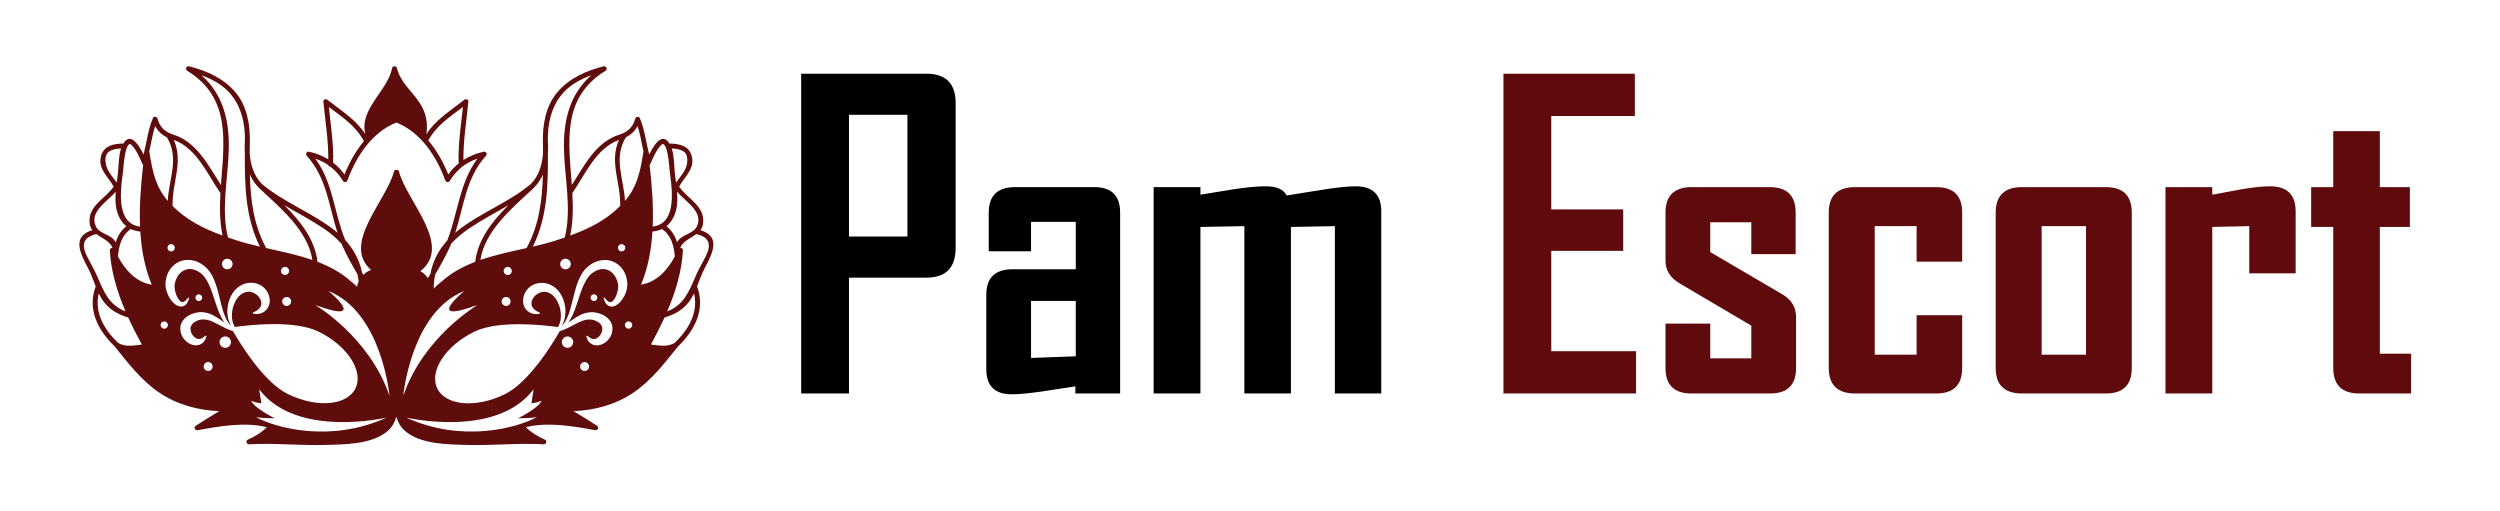 <?xml version="1.0" encoding="utf-8"?>
<!-- Generator: Adobe Illustrator 17.0.0, SVG Export Plug-In . SVG Version: 6.00 Build 0)  -->
<!DOCTYPE svg PUBLIC "-//W3C//DTD SVG 1.1//EN" "http://www.w3.org/Graphics/SVG/1.1/DTD/svg11.dtd">
<svg version="1.1" id="Original" xmlns="http://www.w3.org/2000/svg" xmlns:xlink="http://www.w3.org/1999/xlink" x="0px" y="0px"
	 width="346.5px" height="70.87px" viewBox="0 0 346.5 70.87" enable-background="new 0 0 346.5 70.87" xml:space="preserve">
<g id="Otros" display="none">
	<rect x="108.38" y="10.226" display="inline" fill="none" width="446.547" height="56.419"/>
	<path display="inline" d="M133.5,54.537h-5.806l-10.62-27.896c0.283,1.359,0.425,2.426,0.425,3.2v24.695h-6.457V10.216h5.806
		l10.62,27.329c-0.283-1.359-0.425-2.426-0.425-3.2V10.216h6.457V54.537z"/>
	<path display="inline" d="M157.346,50.997c0,2.36-1.199,3.54-3.597,3.54h-11.611c-2.436,0-3.653-1.18-3.653-3.54V29.474
		c0-2.36,1.218-3.54,3.653-3.54h11.611c2.397,0,3.597,1.18,3.597,3.54V50.997z M151.002,49.156V31.343h-6.146v17.813H151.002z"/>
	<path display="inline" d="M193.568,54.537h-6.429V31.343l-6.089,0.113v23.081h-6.457V31.343l-6.089,0.113v23.081h-6.485V25.934
		h6.485v1.048c1.51-0.245,3.011-0.491,4.503-0.736c1.831-0.283,3.351-0.425,4.56-0.425c1.491,0,2.454,0.425,2.889,1.274
		c1.586-0.245,3.172-0.5,4.758-0.765c2.096-0.34,3.7-0.51,4.814-0.51c2.36,0,3.54,1.161,3.54,3.483V54.537z"/>
	<path display="inline" d="M217.3,48.788c0,1.794-0.538,3.2-1.614,4.22s-2.511,1.529-4.305,1.529h-13.169V10.216h6.485v16.766
		c1.51-0.227,3.021-0.462,4.531-0.708c1.907-0.302,3.417-0.453,4.531-0.453c2.36,0,3.54,1.161,3.54,3.483V48.788z M210.787,47.004
		V31.343l-6.089,0.113v17.7h4.021C210.097,49.156,210.787,48.438,210.787,47.004z"/>
	<path display="inline" d="M239.985,37.885h-6.429v-6.542l-5.126,0.113v23.081h-6.485V25.934h6.485v1.048
		c1.34-0.245,2.671-0.491,3.993-0.736c1.604-0.283,2.945-0.425,4.021-0.425c2.36,0,3.54,1.161,3.54,3.483V37.885z"/>
	<path display="inline" d="M262.131,50.997c0,2.36-1.218,3.54-3.653,3.54h-11.186c-2.436,0-3.653-1.18-3.653-3.54V29.474
		c0-2.36,1.218-3.54,3.653-3.54h11.186c2.436,0,3.653,1.18,3.653,3.54V39.98l-1.784,1.784H249.84v8.015h6.089v-4.758h6.202V50.997z
		 M255.929,37.545v-6.854h-6.089v6.854H255.929z"/>
	<path display="inline" fill="#5F0A0D" d="M301.468,50.487c0,2.7-1.341,4.05-4.021,4.05H283.06c-2.624,0-3.937-1.35-3.937-4.05
		V14.294c0-2.719,1.313-4.078,3.937-4.078h14.387c2.681,0,4.021,1.359,4.021,4.078V50.487z M294.841,48.845V15.908h-9.091v32.937
		H294.841z"/>
	<path display="inline" fill="#5F0A0D" d="M318.801,54.537h-7.193c-2.398,0-3.598-1.18-3.598-3.54V31.456h-3.059v-5.522h3.059v-7.76
		h6.457v7.76h4.164v5.522h-4.164v17.559h4.334V54.537z"/>
	<path display="inline" fill="#5F0A0D" d="M340.437,37.885h-6.429v-6.542l-5.126,0.113v23.081h-6.485V25.934h6.485v1.048
		c1.341-0.245,2.672-0.491,3.993-0.736c1.604-0.283,2.945-0.425,4.021-0.425c2.36,0,3.54,1.161,3.54,3.483V37.885z"/>
	<path display="inline" fill="#5F0A0D" d="M362.951,50.997c0,2.36-1.199,3.54-3.597,3.54h-11.611c-2.436,0-3.653-1.18-3.653-3.54
		V29.474c0-2.36,1.218-3.54,3.653-3.54h11.611c2.397,0,3.597,1.18,3.597,3.54V50.997z M356.607,49.156V31.343h-6.146v17.813H356.607
		z"/>
	<path display="inline" fill="#5F0A0D" d="M385.607,50.997c0,2.36-1.199,3.54-3.597,3.54h-10.903c-2.397,0-3.597-1.18-3.597-3.54
		v-6.146h6.202v4.814h5.692v-4.531l-9.94-5.862c-1.303-0.774-1.954-1.813-1.954-3.115v-6.684c0-2.36,1.218-3.54,3.653-3.54h10.79
		c2.397,0,3.597,1.18,3.597,3.54v5.749h-6.146v-4.418h-5.692v4.135l9.912,5.806c1.321,0.755,1.982,1.813,1.982,3.172V50.997z"/>
</g>
<g id="_x38__xB0__Región" display="none">
	<rect x="108.38" y="10.226" display="inline" fill="none" width="446.547" height="56.419"/>
	<path display="inline" d="M133.5,54.537h-5.806l-10.62-27.896c0.283,1.359,0.425,2.426,0.425,3.2v24.695h-6.457V10.216h5.806
		l10.62,27.329c-0.283-1.359-0.425-2.426-0.425-3.2V10.216h6.457V54.537z"/>
	<path display="inline" d="M157.346,50.997c0,2.36-1.199,3.54-3.597,3.54h-11.611c-2.436,0-3.653-1.18-3.653-3.54V29.474
		c0-2.36,1.218-3.54,3.653-3.54h11.611c2.397,0,3.597,1.18,3.597,3.54V50.997z M151.002,49.156V31.343h-6.146v17.813H151.002z"/>
	<path display="inline" d="M193.568,54.537h-6.429V31.343l-6.089,0.113v23.081h-6.457V31.343l-6.089,0.113v23.081h-6.485V25.934
		h6.485v1.048c1.51-0.245,3.011-0.491,4.503-0.736c1.831-0.283,3.351-0.425,4.56-0.425c1.491,0,2.454,0.425,2.889,1.274
		c1.586-0.245,3.172-0.5,4.758-0.765c2.096-0.34,3.7-0.51,4.814-0.51c2.36,0,3.54,1.161,3.54,3.483V54.537z"/>
	<path display="inline" d="M217.3,48.788c0,1.794-0.538,3.2-1.614,4.22s-2.511,1.529-4.305,1.529h-13.169V10.216h6.485v16.766
		c1.51-0.227,3.021-0.462,4.531-0.708c1.907-0.302,3.417-0.453,4.531-0.453c2.36,0,3.54,1.161,3.54,3.483V48.788z M210.787,47.004
		V31.343l-6.089,0.113v17.7h4.021C210.097,49.156,210.787,48.438,210.787,47.004z"/>
	<path display="inline" d="M239.985,37.885h-6.429v-6.542l-5.126,0.113v23.081h-6.485V25.934h6.485v1.048
		c1.34-0.245,2.671-0.491,3.993-0.736c1.604-0.283,2.945-0.425,4.021-0.425c2.36,0,3.54,1.161,3.54,3.483V37.885z"/>
	<path display="inline" d="M262.131,50.997c0,2.36-1.218,3.54-3.653,3.54h-11.186c-2.436,0-3.653-1.18-3.653-3.54V29.474
		c0-2.36,1.218-3.54,3.653-3.54h11.186c2.436,0,3.653,1.18,3.653,3.54V39.98l-1.784,1.784H249.84v8.015h6.089v-4.758h6.202V50.997z
		 M255.929,37.545v-6.854h-6.089v6.854H255.929z"/>
	<path display="inline" fill="#5F0A0D" d="M300.986,50.487c0,2.7-1.331,4.05-3.993,4.05h-13.99c-2.624,0-3.937-1.35-3.937-4.05
		V37.602c0-1.643,0.548-2.898,1.643-3.767c1.303-0.755,2.615-1.51,3.937-2.266c-1.265-0.736-2.53-1.473-3.795-2.209
		c-1.151-0.906-1.728-2.124-1.728-3.653V14.294c0-2.719,1.341-4.078,4.021-4.078h13.792c2.624,0,3.937,1.359,3.937,4.078v11.413
		c0,1.548-0.566,2.766-1.699,3.653c-1.265,0.736-2.53,1.473-3.795,2.209c1.303,0.755,2.615,1.511,3.937,2.266
		c1.114,0.869,1.671,2.124,1.671,3.767V50.487z M294.388,48.958V36.667l-4.361-2.492l-4.39,2.492v12.291H294.388z M294.331,26.415
		v-10.62h-8.581v10.62l4.276,2.549L294.331,26.415z"/>
	<path display="inline" fill="#5F0A0D" d="M320.16,25.594c0,2.322-1.143,3.483-3.428,3.483h-7.477c-2.284,0-3.427-1.161-3.427-3.483
		V13.643c0-2.284,1.143-3.427,3.427-3.427h7.477c2.285,0,3.428,1.143,3.428,3.427V25.594z M315.742,25.027V14.294h-5.58v10.733
		H315.742z"/>
	<path display="inline" fill="#5F0A0D" d="M359.581,54.537h-6.91l-7.307-20.589v-3.993h6.514V15.908h-8.354v38.629h-6.627V10.216
		h17.587c2.662,0,3.993,1.359,3.993,4.078v16.114c0,1.869-0.633,3.078-1.897,3.625c-0.68,0.283-2.114,0.425-4.305,0.425
		L359.581,54.537z"/>
	<path display="inline" fill="#5F0A0D" d="M381.784,50.997c0,2.36-1.218,3.54-3.653,3.54h-11.187c-2.436,0-3.653-1.18-3.653-3.54
		V29.474c0-2.36,1.218-3.54,3.653-3.54h11.187c2.436,0,3.653,1.18,3.653,3.54V39.98L380,41.765h-10.507v8.015h6.089v-4.758h6.202
		V50.997z M375.582,37.545v-6.854h-6.089v6.854H375.582z"/>
	<path display="inline" fill="#5F0A0D" d="M405.46,61.447c0,2.36-1.218,3.54-3.653,3.54h-11.271c-2.436,0-3.653-1.18-3.653-3.54
		v-4.588h6.259v3.427h5.862v-5.919h-6.655c-1.813,0-3.252-0.51-4.318-1.529c-1.067-1.02-1.601-2.426-1.601-4.22V31.116
		c0-1.643,0.463-2.936,1.388-3.88c0.925-0.944,2.199-1.416,3.823-1.416c0.812,0,3.267,0.387,7.363,1.161v-1.048h6.457V61.447z
		 M399.003,49.156V31.569c-2.171-0.227-3.521-0.34-4.05-0.34c-1.397,0-2.096,0.689-2.096,2.067v13.707
		c0,1.435,0.718,2.152,2.152,2.152H399.003z"/>
	<path display="inline" fill="#5F0A0D" d="M416.76,21.827h-6.485v-6.684h6.485V21.827z M416.703,54.537h-6.372V25.934h6.372V54.537z
		"/>
	<path display="inline" fill="#5F0A0D" d="M440.379,50.997c0,2.36-1.199,3.54-3.597,3.54h-11.611c-2.436,0-3.653-1.18-3.653-3.54
		V29.474c0-2.36,1.218-3.54,3.653-3.54h11.611c2.397,0,3.597,1.18,3.597,3.54V50.997z M439.388,16.56l-8.241,7.477h-4.758V23.81
		l4.871-7.505h8.128V16.56z M434.035,49.156V31.343h-6.146v17.813H434.035z"/>
	<path display="inline" fill="#5F0A0D" d="M464.14,54.537h-6.514V31.343l-6.089,0.113v23.081h-6.485V25.934h6.485v1.048
		c1.511-0.245,3.012-0.481,4.503-0.708c1.851-0.302,3.37-0.453,4.56-0.453c2.36,0,3.54,1.161,3.54,3.483V54.537z"/>
</g>
<g id="Masajes" display="none">
	<rect x="108.38" y="10.226" display="inline" fill="none" width="446.547" height="56.419"/>
	<path display="inline" d="M133.5,54.537h-5.806l-10.62-27.896c0.283,1.359,0.425,2.426,0.425,3.2v24.695h-6.457V10.216h5.806
		l10.62,27.329c-0.283-1.359-0.425-2.426-0.425-3.2V10.216h6.457V54.537z"/>
	<path display="inline" d="M157.346,50.997c0,2.36-1.199,3.54-3.597,3.54h-11.611c-2.436,0-3.653-1.18-3.653-3.54V29.474
		c0-2.36,1.218-3.54,3.653-3.54h11.611c2.397,0,3.597,1.18,3.597,3.54V50.997z M151.002,49.156V31.343h-6.146v17.813H151.002z"/>
	<path display="inline" d="M193.568,54.537h-6.429V31.343l-6.089,0.113v23.081h-6.457V31.343l-6.089,0.113v23.081h-6.485V25.934
		h6.485v1.048c1.51-0.245,3.011-0.491,4.503-0.736c1.831-0.283,3.351-0.425,4.56-0.425c1.491,0,2.454,0.425,2.889,1.274
		c1.586-0.245,3.172-0.5,4.758-0.765c2.096-0.34,3.7-0.51,4.814-0.51c2.36,0,3.54,1.161,3.54,3.483V54.537z"/>
	<path display="inline" d="M217.3,48.788c0,1.794-0.538,3.2-1.614,4.22s-2.511,1.529-4.305,1.529h-13.169V10.216h6.485v16.766
		c1.51-0.227,3.021-0.462,4.531-0.708c1.907-0.302,3.417-0.453,4.531-0.453c2.36,0,3.54,1.161,3.54,3.483V48.788z M210.787,47.004
		V31.343l-6.089,0.113v17.7h4.021C210.097,49.156,210.787,48.438,210.787,47.004z"/>
	<path display="inline" d="M239.985,37.885h-6.429v-6.542l-5.126,0.113v23.081h-6.485V25.934h6.485v1.048
		c1.34-0.245,2.671-0.491,3.993-0.736c1.604-0.283,2.945-0.425,4.021-0.425c2.36,0,3.54,1.161,3.54,3.483V37.885z"/>
	<path display="inline" d="M262.131,50.997c0,2.36-1.218,3.54-3.653,3.54h-11.186c-2.436,0-3.653-1.18-3.653-3.54V29.474
		c0-2.36,1.218-3.54,3.653-3.54h11.186c2.436,0,3.653,1.18,3.653,3.54V39.98l-1.784,1.784H249.84v8.015h6.089v-4.758h6.202V50.997z
		 M255.929,37.545v-6.854h-6.089v6.854H255.929z"/>
	<path display="inline" fill="#5F0A0D" d="M305.914,54.537h-6.372V32.674c0-1.151,0.132-2.756,0.396-4.814l-5.721,22.628h-3.37
		l-5.749-22.628c0.265,2.096,0.396,3.701,0.396,4.814v21.863h-6.372V10.216h6.259l6.967,24.497c0.075,0.265,0.132,0.935,0.17,2.011
		c0-0.472,0.057-1.142,0.17-2.011l6.967-24.497h6.259V54.537z"/>
	<path display="inline" fill="#5F0A0D" d="M329.307,54.537h-6.201v-0.991c-1.473,0.227-2.945,0.453-4.418,0.68
		c-1.926,0.283-3.39,0.425-4.391,0.425c-2.359,0-3.539-1.161-3.539-3.483V40.858c0-2.36,1.217-3.54,3.652-3.54h8.752v-6.57h-6.203
		v4.078h-5.861v-5.353c0-2.36,1.217-3.54,3.652-3.54h10.961c2.397,0,3.596,1.18,3.596,3.54V54.537z M323.162,49.383v-7.675h-6.203
		v7.901L323.162,49.383z"/>
	<path display="inline" fill="#5F0A0D" d="M351.935,50.997c0,2.36-1.199,3.54-3.597,3.54h-10.903c-2.397,0-3.597-1.18-3.597-3.54
		v-6.146h6.202v4.814h5.692v-4.531l-9.94-5.862c-1.303-0.774-1.954-1.813-1.954-3.115v-6.684c0-2.36,1.218-3.54,3.653-3.54h10.79
		c2.397,0,3.597,1.18,3.597,3.54v5.749h-6.146v-4.418h-5.692v4.135l9.912,5.806c1.321,0.755,1.982,1.813,1.982,3.172V50.997z"/>
	<path display="inline" fill="#5F0A0D" d="M374.902,54.537H368.7v-0.991c-1.473,0.227-2.945,0.453-4.418,0.68
		c-1.926,0.283-3.389,0.425-4.39,0.425c-2.36,0-3.54-1.161-3.54-3.483V40.858c0-2.36,1.218-3.54,3.653-3.54h8.751v-6.57h-6.202
		v4.078h-5.862v-5.353c0-2.36,1.218-3.54,3.653-3.54h10.96c2.397,0,3.597,1.18,3.597,3.54V54.537z M368.757,49.383v-7.675h-6.202
		v7.901L368.757,49.383z"/>
	<path display="inline" fill="#5F0A0D" d="M386.089,61.447c0,2.36-1.199,3.54-3.597,3.54h-6.882v-5.409h4.106V25.934h6.372V61.447z
		 M386.146,21.827h-6.485v-6.684h6.485V21.827z"/>
	<path display="inline" fill="#5F0A0D" d="M409.396,50.997c0,2.36-1.218,3.54-3.653,3.54h-11.187c-2.436,0-3.653-1.18-3.653-3.54
		V29.474c0-2.36,1.218-3.54,3.653-3.54h11.187c2.436,0,3.653,1.18,3.653,3.54V39.98l-1.784,1.784h-10.507v8.015h6.089v-4.758h6.202
		V50.997z M403.194,37.545v-6.854h-6.089v6.854H403.194z"/>
	<path display="inline" fill="#5F0A0D" d="M432.081,50.997c0,2.36-1.199,3.54-3.597,3.54h-10.903c-2.397,0-3.597-1.18-3.597-3.54
		v-6.146h6.202v4.814h5.692v-4.531l-9.94-5.862c-1.303-0.774-1.954-1.813-1.954-3.115v-6.684c0-2.36,1.218-3.54,3.653-3.54h10.79
		c2.397,0,3.597,1.18,3.597,3.54v5.749h-6.146v-4.418h-5.692v4.135l9.912,5.806c1.321,0.755,1.982,1.813,1.982,3.172V50.997z"/>
</g>
<g id="Santiago">
	<rect x="108.38" y="10.226" fill="none" width="446.547" height="56.419"/>
	<path d="M132.453,34.345c0,2.757-1.35,4.135-4.05,4.135h-10.733v16.058h-6.627V10.216h17.36c2.7,0,4.05,1.359,4.05,4.078V34.345z
		 M125.769,32.787V15.908h-8.1v16.879H125.769z"/>
	<path d="M155.25,54.537h-6.202v-0.991c-1.473,0.227-2.945,0.453-4.418,0.68c-1.926,0.283-3.389,0.425-4.39,0.425
		c-2.36,0-3.54-1.161-3.54-3.483V40.858c0-2.36,1.218-3.54,3.653-3.54h8.751v-6.57h-6.202v4.078h-5.862v-5.353
		c0-2.36,1.218-3.54,3.653-3.54h10.96c2.397,0,3.597,1.18,3.597,3.54V54.537z M149.105,49.383v-7.675h-6.202v7.901L149.105,49.383z"
		/>
	<path d="M191.444,54.537h-6.429V31.343l-6.089,0.113v23.081h-6.457V31.343l-6.089,0.113v23.081h-6.485V25.934h6.485v1.048
		c1.51-0.245,3.011-0.491,4.503-0.736c1.831-0.283,3.351-0.425,4.56-0.425c1.491,0,2.454,0.425,2.889,1.274
		c1.586-0.245,3.172-0.5,4.758-0.765c2.096-0.34,3.7-0.51,4.814-0.51c2.36,0,3.54,1.161,3.54,3.483V54.537z"/>
	<path fill="#5F0A0D" d="M226.759,54.537h-18.38V10.216h18.21v5.862h-11.583v12.942h9.969v5.749h-9.969v13.905h11.753V54.537z"/>
	<path fill="#5F0A0D" d="M248.934,50.997c0,2.36-1.199,3.54-3.597,3.54h-10.903c-2.398,0-3.597-1.18-3.597-3.54v-6.146h6.202v4.814
		h5.692v-4.531l-9.94-5.862c-1.303-0.774-1.954-1.813-1.954-3.115v-6.684c0-2.36,1.218-3.54,3.653-3.54h10.79
		c2.397,0,3.597,1.18,3.597,3.54v5.749h-6.146v-4.418h-5.692v4.135l9.912,5.806c1.321,0.755,1.982,1.813,1.982,3.172V50.997z"/>
	<path fill="#5F0A0D" d="M271.958,50.997c0,2.36-1.199,3.54-3.597,3.54h-11.243c-2.435,0-3.653-1.18-3.653-3.54V29.474
		c0-2.36,1.218-3.54,3.653-3.54h11.243c2.397,0,3.597,1.18,3.597,3.54v6.797h-6.315v-4.928h-5.806v17.813h5.806V43.69h6.315V50.997z
		"/>
	<path fill="#5F0A0D" d="M295.464,50.997c0,2.36-1.199,3.54-3.597,3.54h-11.611c-2.436,0-3.653-1.18-3.653-3.54V29.474
		c0-2.36,1.218-3.54,3.653-3.54h11.611c2.397,0,3.597,1.18,3.597,3.54V50.997z M289.12,49.156V31.343h-6.146v17.813H289.12z"/>
	<path fill="#5F0A0D" d="M318.178,37.885h-6.43v-6.542l-5.126,0.113v23.081h-6.485V25.934h6.485v1.048
		c1.341-0.245,2.672-0.491,3.993-0.736c1.605-0.283,2.945-0.425,4.021-0.425c2.36,0,3.541,1.161,3.541,3.483V37.885z"/>
	<path fill="#5F0A0D" d="M334.178,54.537h-7.193c-2.397,0-3.597-1.18-3.597-3.54V31.456h-3.059v-5.522h3.059v-7.76h6.457v7.76h4.163
		v5.522h-4.163v17.559h4.333V54.537z"/>
</g>
<g id="Under" display="none">
	<rect x="108.38" y="10.226" display="inline" fill="none" width="446.547" height="56.419"/>
	<path display="inline" d="M133.5,54.537h-5.806l-10.62-27.896c0.283,1.359,0.425,2.426,0.425,3.2v24.695h-6.457V10.216h5.806
		l10.62,27.329c-0.283-1.359-0.425-2.426-0.425-3.2V10.216h6.457V54.537z"/>
	<path display="inline" d="M157.346,50.997c0,2.36-1.199,3.54-3.597,3.54h-11.611c-2.436,0-3.653-1.18-3.653-3.54V29.474
		c0-2.36,1.218-3.54,3.653-3.54h11.611c2.397,0,3.597,1.18,3.597,3.54V50.997z M151.002,49.156V31.343h-6.146v17.813H151.002z"/>
	<path display="inline" d="M193.568,54.537h-6.429V31.343l-6.089,0.113v23.081h-6.457V31.343l-6.089,0.113v23.081h-6.485V25.934
		h6.485v1.048c1.51-0.245,3.011-0.491,4.503-0.736c1.831-0.283,3.351-0.425,4.56-0.425c1.491,0,2.454,0.425,2.889,1.274
		c1.586-0.245,3.172-0.5,4.758-0.765c2.096-0.34,3.7-0.51,4.814-0.51c2.36,0,3.54,1.161,3.54,3.483V54.537z"/>
	<path display="inline" d="M217.3,48.788c0,1.794-0.538,3.2-1.614,4.22s-2.511,1.529-4.305,1.529h-13.169V10.216h6.485v16.766
		c1.51-0.227,3.021-0.462,4.531-0.708c1.907-0.302,3.417-0.453,4.531-0.453c2.36,0,3.54,1.161,3.54,3.483V48.788z M210.787,47.004
		V31.343l-6.089,0.113v17.7h4.021C210.097,49.156,210.787,48.438,210.787,47.004z"/>
	<path display="inline" d="M239.985,37.885h-6.429v-6.542l-5.126,0.113v23.081h-6.485V25.934h6.485v1.048
		c1.34-0.245,2.671-0.491,3.993-0.736c1.604-0.283,2.945-0.425,4.021-0.425c2.36,0,3.54,1.161,3.54,3.483V37.885z"/>
	<path display="inline" d="M262.131,50.997c0,2.36-1.218,3.54-3.653,3.54h-11.186c-2.436,0-3.653-1.18-3.653-3.54V29.474
		c0-2.36,1.218-3.54,3.653-3.54h11.186c2.436,0,3.653,1.18,3.653,3.54V39.98l-1.784,1.784H249.84v8.015h6.089v-4.758h6.202V50.997z
		 M255.929,37.545v-6.854h-6.089v6.854H255.929z"/>
	<path display="inline" fill="#5F0A0D" d="M301.298,50.487c0,2.7-1.359,4.05-4.078,4.05h-14.075c-2.681,0-4.021-1.35-4.021-4.05
		V10.216h6.627v38.629h8.921V10.216h6.627V50.487z"/>
	<path display="inline" fill="#5F0A0D" d="M325.371,54.537h-6.514V31.343l-6.09,0.113v23.081h-6.485V25.934h6.485v1.048
		c1.511-0.245,3.012-0.481,4.504-0.708c1.85-0.302,3.369-0.453,4.559-0.453c2.36,0,3.541,1.161,3.541,3.483V54.537z"/>
	<path display="inline" fill="#5F0A0D" d="M348.99,54.537h-6.457v-0.991c-4.38,0.774-6.835,1.161-7.363,1.161
		c-1.624,0-2.898-0.477-3.823-1.431c-0.925-0.953-1.388-2.251-1.388-3.894v-17.7c0-2.322,0.831-3.937,2.492-4.843
		c1.208-0.68,3.04-1.02,5.494-1.02c0.548,0,1.341,0.019,2.379,0.057c1.038,0.038,1.774,0.057,2.209,0.057V10.216h6.457V54.537z
		 M342.533,48.958V31.343h-3.993c-1.435,0-2.152,0.718-2.152,2.152v13.679c0,1.397,0.68,2.096,2.039,2.096
		C338.748,49.27,340.116,49.166,342.533,48.958z"/>
	<path display="inline" fill="#5F0A0D" d="M372.185,50.997c0,2.36-1.218,3.54-3.653,3.54h-11.187c-2.436,0-3.653-1.18-3.653-3.54
		V29.474c0-2.36,1.218-3.54,3.653-3.54h11.187c2.436,0,3.653,1.18,3.653,3.54V39.98l-1.784,1.784h-10.507v8.015h6.089v-4.758h6.202
		V50.997z M365.982,37.545v-6.854h-6.089v6.854H365.982z"/>
	<path display="inline" fill="#5F0A0D" d="M394.926,37.885h-6.429v-6.542l-5.126,0.113v23.081h-6.485V25.934h6.485v1.048
		c1.341-0.245,2.672-0.491,3.993-0.736c1.604-0.283,2.945-0.425,4.021-0.425c2.36,0,3.54,1.161,3.54,3.483V37.885z"/>
</g>
<g>
	<path fill="#5E0C0C" d="M97.077,31.899c0.197-0.261,0.334-0.573,0.376-0.969c0.257-2.393-2.142-3.361-3.329-5.056
		c0.723-1.366,2.18-2.413,1.767-4.174c-0.355-1.511-1.755-1.788-3.114-1.804c-0.053-0.085-0.101-0.175-0.165-0.252
		c-0.976-1.191-2.031,0.54-2.631,1.781c-0.445-1.694-0.609-3.448-1.313-5.072c-0.12-0.278-0.55-0.18-0.618,0.081
		c-0.297,1.142-1.018,1.833-2.106,2.196c-3.3,0.974-4.921,4.248-6.692,7.016c-0.435-6.03-1.424-12.091,4.672-15.837
		c0.327-0.201,0.113-0.713-0.262-0.618c-2.438,0.622-4.745,1.632-6.406,3.581c-1.661,1.948-2.068,4.587-2.012,7.063
		c0,0.019,0.009,0.032,0.012,0.05c0.002,0.458,0.005,0.916,0.008,1.373c-0.113,1.585-0.578,3.111-1.7,4.259
		c-0.011,0.007-0.02,0.008-0.029,0.016c-3.086,2.572-6.948,3.947-10.088,6.43c-0.123,0.097-0.232,0.201-0.349,0.3
		c1.203-3.702,1.47-7.585,4.256-10.671c0.228-0.252,0.009-0.645-0.328-0.565c-1.055,0.249-1.978,0.625-2.793,1.145
		c-0.028-2.718,0.425-5.389,0.684-8.092c0.032-0.328-0.375-0.401-0.577-0.239c-1.943,1.554-3.901,2.686-5.239,4.749
		c0.222-1.604-0.048-2.996-0.961-4.372c-1.085-1.634-2.647-2.801-3.129-4.794c-0.077-0.316-0.586-0.332-0.653,0
		c-0.648,3.233-4.626,5.703-3.713,9.18c-1.341-2.071-3.302-3.206-5.249-4.763c-0.202-0.161-0.609-0.089-0.577,0.239
		c0.257,2.675,0.703,5.318,0.686,8.005c-0.782-0.474-1.658-0.824-2.655-1.059c-0.336-0.079-0.557,0.313-0.328,0.566
		c2.786,3.085,3.053,6.966,4.256,10.668c-0.117-0.099-0.226-0.201-0.349-0.297c-3.14-2.483-7.002-3.858-10.088-6.43
		c-0.009-0.008-0.019-0.009-0.029-0.016c-1.122-1.147-1.588-2.674-1.7-4.259c0.003-0.456,0.006-0.915,0.008-1.373
		c0.002-0.018,0.011-0.031,0.011-0.05c0.056-2.476-0.351-5.115-2.012-7.063c-1.662-1.948-3.969-2.959-6.406-3.58
		c-0.375-0.095-0.589,0.417-0.261,0.618c6.095,3.746,5.106,9.806,4.673,15.836c-1.771-2.766-3.393-6.041-6.693-7.015
		c-1.087-0.362-1.808-1.053-2.105-2.196c-0.068-0.261-0.498-0.359-0.618-0.081c-0.704,1.623-0.868,3.377-1.313,5.072
		c-0.6-1.241-1.654-2.972-2.631-1.781c-0.063,0.077-0.11,0.167-0.164,0.252c-1.359,0.016-2.759,0.293-3.114,1.804
		c-0.414,1.761,1.044,2.808,1.767,4.174c-1.187,1.695-3.586,2.663-3.329,5.056c0.042,0.396,0.18,0.708,0.376,0.969
		c-2.868,0.888-1.718,3.146-0.576,5.308c0.408,0.774,0.703,1.643,1.039,2.487c-1.194,3.2,0.326,6.102,2.63,8.314
		c0.006,0.009,0.009,0.019,0.016,0.027c1.85,2.28,3.686,4.708,6.148,6.369c2.527,1.706,5.349,2.446,8.329,2.584
		c-1.099,0.644-2.174,1.331-3.247,2.016c-0.334,0.214-0.11,0.687,0.262,0.618c2.965-0.544,6.58-1.18,9.587-0.411
		c-0.765,0.756-1.66,1.286-2.661,1.737c-0.308,0.139-0.153,0.648,0.17,0.631c3.529-0.202,7.075,0.191,10.607,0.09
		c2.7-0.078,6.532-0.059,8.691-1.993c0.59-0.529,0.926-1.192,1.143-1.908c0.215,0.716,0.551,1.379,1.141,1.908
		c2.159,1.934,5.991,1.914,8.691,1.992c3.532,0.101,7.078-0.293,10.607-0.09c0.324,0.018,0.478-0.491,0.17-0.631
		c-1-0.451-1.895-0.981-2.66-1.737c3.007-0.769,6.622-0.134,9.587,0.41c0.372,0.069,0.596-0.404,0.262-0.618
		c-1.073-0.684-2.147-1.372-3.247-2.016c2.98-0.138,5.801-0.88,8.328-2.585c2.462-1.662,4.298-4.09,6.148-6.37
		c0.008-0.009,0.011-0.018,0.016-0.027c2.304-2.212,3.823-5.114,2.631-8.314c0.336-0.844,0.632-1.712,1.039-2.487
		C98.795,35.045,99.945,32.787,97.077,31.899z M96.567,31.433c-0.36,0.734-1.538,1.053-2.166,1.505
		c-0.249,0.178-0.423,0.398-0.56,0.637c-0.272-0.862-0.727-1.633-1.477-2.218c0.444-0.355,0.819-0.833,1.094-1.489
		c0.438-1.046,0.468-2.157,0.379-3.271c0.001-0.004,0.001-0.008,0.003-0.011C95.086,27.992,97.57,29.39,96.567,31.433z
		 M94.584,20.896c0.962,0.469,0.731,1.87,0.356,2.625c-0.342,0.685-0.846,1.198-1.243,1.792c-0.063-0.479-0.129-0.954-0.176-1.419
		c-0.096-0.959-0.074-2.274-0.419-3.316C93.612,20.596,94.113,20.666,94.584,20.896z M90.134,22.73
		c0.405-0.914,0.806-1.914,1.514-2.641c0.252-0.259,0.447-0.066,0.588,0.239c0.009,0.035,0.024,0.068,0.045,0.099
		c0.134,0.335,0.213,0.752,0.242,0.881c0.213,0.969,0.223,1.96,0.362,2.939c0.392,2.739,0.69,6.781-2.417,7.161
		c0.118-2.864-0.12-5.774-0.432-8.553C90.075,22.825,90.108,22.787,90.134,22.73z M79.326,26.764
		c1.818-2.648,3.285-6.212,6.465-7.374c-1.375,3.063,0.257,5.895,0.166,9.161c-1.975,1.979-4.356,3.158-6.928,4.093
		C79.431,30.761,79.438,28.773,79.326,26.764z M86.156,33.831c0.281,0,0.508,0.227,0.508,0.508c0,0.28-0.228,0.508-0.508,0.508
		c-0.28,0-0.507-0.227-0.507-0.508C85.649,34.058,85.876,33.831,86.156,33.831z M79.11,36.594c0,0.404-0.328,0.733-0.733,0.733
		c-0.405,0-0.733-0.328-0.733-0.733c0-0.405,0.327-0.732,0.733-0.732C78.782,35.862,79.11,36.189,79.11,36.594z M75.94,21.25
		c0.043-0.629,0.038-1.267-0.009-1.904c-0.001-0.01-0.006-0.017-0.007-0.027c0.014-2.183,0.44-4.295,1.812-6.066
		c1.066-1.376,2.605-2.237,4.227-2.829c-2.965,2.598-3.901,6.218-3.796,10.335c0.101,3.938,1.088,8.274,0.111,12.158
		c-0.413,0.141-0.829,0.28-1.25,0.415c-1.015,0.326-2.084,0.597-3.177,0.852C75.872,30.117,75.959,25.735,75.94,21.25z
		 M73.656,26.346c0.09-0.078,0.174-0.16,0.259-0.242c0.033-0.03,0.067-0.061,0.1-0.093c0.006-0.005,0.007-0.011,0.012-0.017
		c0.524-0.539,0.924-1.146,1.219-1.801c-0.089,3.531-0.514,6.967-2.259,10.186c-2.139,0.481-4.343,0.939-6.405,1.649
		C67.205,32.047,70.789,29.013,73.656,26.346z M70.371,38.116c-0.311,0-0.563-0.252-0.563-0.564c0-0.311,0.252-0.563,0.563-0.563
		c0.311,0,0.564,0.252,0.564,0.563C70.934,37.864,70.682,38.116,70.371,38.116z M70.766,41.781c0,0.343-0.278,0.62-0.62,0.62
		c-0.343,0-0.621-0.278-0.621-0.62c0-0.343,0.278-0.621,0.621-0.621C70.488,41.16,70.766,41.438,70.766,41.781z M65.023,31.661
		c1.751-1.184,3.628-2.151,5.441-3.222c-2.239,2.237-4.251,4.776-4.594,7.848c-1.715,0.655-3.314,1.51-4.665,2.743
		c-0.022,0.012-0.046,0.018-0.066,0.036c-0.355,0.288-0.695,0.596-1.02,0.919c0-0.676,0.065-1.318,0.192-1.931
		c0.764-1.302,1.501-2.616,2.111-3.992c0.043-0.095,0.078-0.192,0.118-0.288C63.234,33.01,64.066,32.308,65.023,31.661z
		 M64.163,14.826c-0.28,2.609-0.684,5.194-0.6,7.828c-0.53,0.428-1.007,0.934-1.437,1.531c-0.678-1.689-1.589-3.33-2.767-4.717
		C60.516,17.373,62.336,16.209,64.163,14.826z M50.438,19.564c-1.139,1.367-2.023,2.97-2.686,4.621
		c-0.467-0.648-0.992-1.189-1.576-1.638c0.069-2.597-0.324-5.147-0.602-7.721C47.431,16.231,49.282,17.405,50.438,19.564z
		 M43.703,21.987c0.663,0.232,1.266,0.524,1.809,0.9c0.035,0.147,0.162,0.226,0.298,0.229c0.657,0.513,1.233,1.151,1.732,1.96
		c0.162,0.263,0.52,0.19,0.618-0.081c1.214-3.316,3.379-6.655,6.778-8.013c3.398,1.357,5.564,4.696,6.776,8.012
		c0.1,0.271,0.457,0.343,0.619,0.081c0.971-1.573,2.215-2.521,3.838-3.089c-2.482,3.359-2.674,7.428-4.159,11.306
		c-0.003,0.007-0.006,0.013-0.008,0.019c-1.241,1.367-2.019,2.917-2.347,4.648c-0.116,0.197-0.232,0.393-0.35,0.59
		c-0.264-0.399-0.623-0.731-1.041-0.964c4.516-3.581-1.842-9.599-2.971-13.82c-0.048-0.18-0.197-0.246-0.34-0.234
		c-0.143-0.012-0.291,0.053-0.34,0.234c-1.111,4.155-7.296,10.053-3.182,13.652c-0.405,0.148-0.773,0.372-1.078,0.668
		c-0.054-0.091-0.107-0.183-0.16-0.274c-0.348-1.68-1.115-3.19-2.334-4.522C46.263,29.426,46.196,25.373,43.703,21.987z
		 M44.854,31.662c0.969,0.655,1.799,1.369,2.498,2.145c0.035,0.085,0.067,0.171,0.105,0.256c0.605,1.364,1.334,2.667,2.089,3.956
		c0.068,0.32,0.126,0.645,0.159,0.982c-0.104,0.233-0.176,0.481-0.219,0.74c-0.244-0.231-0.488-0.463-0.749-0.673
		c-0.021-0.018-0.044-0.024-0.066-0.036c-1.35-1.233-2.949-2.088-4.665-2.743c-0.343-3.072-2.355-5.611-4.595-7.848
		C41.225,29.511,43.103,30.478,44.854,31.662z M35.851,25.996c0.005,0.006,0.007,0.012,0.012,0.017
		c0.033,0.03,0.066,0.061,0.1,0.093c0.084,0.082,0.17,0.164,0.259,0.242c2.867,2.668,6.451,5.701,7.075,9.683
		c-2.062-0.71-4.266-1.168-6.405-1.649c-1.745-3.219-2.171-6.656-2.26-10.186C34.928,24.849,35.327,25.457,35.851,25.996z
		 M39.731,41.161c0.343,0,0.621,0.277,0.621,0.621c0,0.343-0.278,0.62-0.621,0.62c-0.342,0-0.62-0.278-0.62-0.62
		C39.111,41.438,39.39,41.161,39.731,41.161z M38.943,37.552c0-0.311,0.252-0.563,0.563-0.563c0.311,0,0.564,0.252,0.564,0.563
		c0,0.312-0.253,0.564-0.564,0.564C39.195,38.117,38.943,37.864,38.943,37.552z M27.913,10.424c1.622,0.592,3.161,1.453,4.227,2.829
		c1.372,1.771,1.799,3.883,1.812,6.066c-0.001,0.01-0.006,0.017-0.008,0.027c-0.047,0.637-0.052,1.276-0.009,1.904
		c-0.02,4.486,0.068,8.868,2.089,12.932c-1.094-0.255-2.162-0.525-3.177-0.852c-0.42-0.135-0.836-0.273-1.249-0.416
		c-0.977-3.883,0.01-8.22,0.11-12.157C31.815,16.641,30.879,13.021,27.913,10.424z M31.501,35.863c0.405,0,0.732,0.327,0.732,0.732
		c0,0.404-0.327,0.733-0.732,0.733c-0.405,0-0.733-0.328-0.733-0.733C30.768,36.19,31.096,35.863,31.501,35.863z M30.551,26.765
		c-0.112,2.009-0.104,3.997,0.296,5.88c-2.573-0.935-4.953-2.114-6.928-4.092c-0.09-3.266,1.541-6.098,0.166-9.161
		C27.265,20.553,28.732,24.118,30.551,26.765z M24.228,34.34c0,0.28-0.227,0.508-0.508,0.508c-0.28,0-0.508-0.227-0.508-0.508
		c0-0.28,0.227-0.508,0.508-0.508C24.001,33.832,24.228,34.059,24.228,34.34z M17.355,21.309c0.029-0.129,0.108-0.546,0.242-0.881
		c0.019-0.031,0.035-0.064,0.044-0.099c0.141-0.305,0.336-0.498,0.588-0.239c0.708,0.727,1.109,1.727,1.514,2.641
		c0.024,0.057,0.059,0.095,0.098,0.124c-0.311,2.779-0.549,5.69-0.431,8.553c-3.106-0.38-2.809-4.422-2.418-7.161
		C17.132,23.27,17.141,22.278,17.355,21.309z M14.937,23.523c-0.376-0.755-0.606-2.156,0.355-2.625
		c0.472-0.23,0.973-0.3,1.483-0.318c-0.346,1.041-0.323,2.357-0.419,3.316c-0.047,0.465-0.113,0.94-0.176,1.419
		C15.782,24.72,15.279,24.208,14.937,23.523z M16.038,26.589c0.001,0.004,0.001,0.008,0.003,0.011
		c-0.09,1.113-0.059,2.225,0.379,3.271c0.275,0.656,0.65,1.135,1.094,1.488c-0.75,0.585-1.205,1.356-1.477,2.218
		c-0.137-0.239-0.311-0.459-0.56-0.637c-0.628-0.452-1.805-0.771-2.166-1.505C12.307,29.392,14.791,27.994,16.038,26.589z
		 M12.032,35.47c-0.766-1.563-0.517-2.588,1.327-3.028c0.001,0,0.001-0.001,0.003-0.001c0.79,0.59,1.843,0.958,2.236,1.912
		c-0.186-0.008-0.392,0.129-0.381,0.337c0.167,2.933,1.023,5.765,2.183,8.471c-2.334-0.926-2.982-2.685-3.987-4.997
		C13.009,37.23,12.479,36.381,12.032,35.47z M16.373,47.532c-1.948-1.867-3.303-4.207-2.69-6.87c0.199,0.41,0.422,0.803,0.694,1.161
		c0.882,1.161,2.024,1.769,3.4,2.188c0.582,1.278,1.223,2.528,1.884,3.745C18.53,47.876,17.42,48.138,16.373,47.532z M16.347,35.546
		c0.121-1.473,0.486-2.937,1.777-3.8c0.402,0.191,0.845,0.305,1.323,0.345c0.158,2.549,0.614,5.048,1.583,7.364
		C18.866,39.117,17.36,37.433,16.347,35.546z M20.703,21.069c-0.003-0.017-0.012-0.028-0.016-0.043
		c0.265-1.189,0.439-2.402,0.818-3.558c0.363,0.697,0.919,1.215,1.632,1.565c1.76,2.937,0.269,5.762,0.114,8.815
		C21.518,25.819,21.118,23.652,20.703,21.069z M22.762,45.559c-0.28,0-0.508-0.227-0.508-0.507c0-0.28,0.227-0.508,0.508-0.508
		c0.28,0,0.508,0.228,0.508,0.508C23.27,45.332,23.042,45.559,22.762,45.559z M28.851,51.422c-0.343,0-0.62-0.278-0.62-0.62
		c0-0.342,0.278-0.62,0.62-0.62c0.343,0,0.62,0.278,0.62,0.62C29.472,51.144,29.194,51.422,28.851,51.422z M31.219,48.208
		c-0.436,0-0.789-0.353-0.789-0.789c0-0.435,0.354-0.789,0.789-0.789c0.437,0,0.789,0.353,0.789,0.788
		C32.008,47.855,31.656,48.208,31.219,48.208z M32.288,45.884c-0.212-0.061-0.435-0.134-0.67-0.233
		c-0.62-0.261-1.281-0.66-1.978-0.994c-0.35-0.152-0.711-0.306-1.071-0.351c-0.359-0.049-0.713-0.048-1.045,0.074l-0.115,0.035
		l-0.021,0.01l-0.071,0.036l-0.289,0.146l-0.143,0.074c-0.042,0.025-0.053,0.051-0.081,0.076c-0.047,0.05-0.093,0.094-0.141,0.134
		c-0.159,0.221-0.274,0.416-0.262,0.632c-0.001,0.217,0.041,0.465,0.158,0.698c0.123,0.215,0.276,0.437,0.453,0.553
		c0.086,0.084,0.172,0.1,0.261,0.157c0.086,0.03,0.172,0.037,0.263,0.057c0.083-0.016,0.176-0.013,0.263-0.034
		c0.086-0.038,0.167-0.074,0.237-0.106c0.153-0.07,0.247-0.185,0.335-0.239c0.082-0.062,0.127-0.096,0.127-0.096l0.12,0.063
		c0,0-0.016,0.056-0.047,0.159c-0.042,0.101-0.066,0.274-0.193,0.455c-0.066,0.089-0.143,0.191-0.237,0.3
		c-0.108,0.092-0.253,0.171-0.408,0.262c-0.328,0.124-0.783,0.167-1.186-0.001c-0.426-0.133-0.784-0.433-1.086-0.814
		c-0.302-0.381-0.49-0.915-0.471-1.503c0.019-0.612,0.405-1.165,0.853-1.516c0.237-0.147,0.54-0.354,0.719-0.389l0.305-0.106
		l0.077-0.027l0.039-0.014c-0.011,0.004,0.108-0.04,0.061-0.022l0.017-0.003l0.025-0.004l0.191-0.033
		c0.502-0.113,1.036-0.056,1.5,0.072c0.476,0.124,0.869,0.354,1.237,0.568c0.419,0.261,0.785,0.53,1.126,0.777
		c-0.075-0.098-0.151-0.199-0.215-0.307c-0.282-0.467-0.535-1-0.742-1.571c-0.223-0.571-0.401-1.178-0.607-1.794
		c-0.212-0.606-0.417-1.242-0.714-1.812c-0.288-0.572-0.638-1.116-1.115-1.443c-0.471-0.359-1.048-0.558-1.558-0.517
		c-0.257,0.009-0.497,0.082-0.711,0.192c-0.217,0.104-0.408,0.253-0.568,0.431c-0.334,0.347-0.546,0.809-0.653,1.291l-0.047,0.227
		l-0.001,0.005c0.001-0.017-0.003,0.047,0.001-0.038l-0.001,0.014l-0.001,0.027l-0.008,0.109c-0.016,0.169,0.004,0.229,0.002,0.328
		c0.018,0.22,0.058,0.459,0.126,0.674c0.129,0.432,0.317,0.823,0.531,1.068c0.22,0.256,0.39,0.291,0.607,0.205
		c0.213-0.092,0.377-0.286,0.472-0.404c0.103-0.125,0.158-0.192,0.158-0.192l0.124,0.054c0,0-0.026,0.087-0.074,0.252
		c-0.025,0.083-0.049,0.189-0.12,0.302c-0.061,0.116-0.131,0.257-0.281,0.385c-0.061,0.074-0.155,0.128-0.265,0.178
		c-0.103,0.063-0.232,0.076-0.369,0.085c-0.139,0.014-0.261-0.038-0.402-0.068c-0.112-0.054-0.247-0.11-0.355-0.186
		c-0.434-0.306-0.772-0.747-1.033-1.278c-0.132-0.268-0.235-0.557-0.318-0.889c-0.03-0.181-0.064-0.403-0.063-0.526l-0.005-0.11
		l-0.001-0.027l-0.001-0.015l0.003-0.06l0.005-0.063l0.022-0.26c0.064-0.697,0.352-1.456,0.924-2.058
		c0.559-0.601,1.448-0.984,2.306-0.92c0.862,0.041,1.65,0.414,2.236,0.944c0.637,0.528,1.002,1.235,1.28,1.897
		c0.286,0.672,0.447,1.341,0.619,1.979c0.158,0.636,0.303,1.25,0.461,1.813c0.147,0.571,0.338,1.082,0.554,1.533
		c0.105,0.227,0.251,0.41,0.365,0.608c0.116,0.127,0.227,0.243,0.337,0.357c-0.12-0.194-0.233-0.409-0.317-0.661
		c-0.118-0.337-0.185-0.718-0.213-1.126c-0.015-0.204,0.004-0.413,0.009-0.629c0.035-0.212,0.054-0.433,0.108-0.652
		c0.112-0.435,0.255-0.891,0.522-1.31c0.108-0.221,0.293-0.406,0.445-0.61c0.198-0.169,0.369-0.376,0.611-0.502
		c0.115-0.069,0.229-0.148,0.352-0.207l0.386-0.142l0.098-0.034l0.05-0.017l0.115-0.016l0.163-0.023
		c0.119-0.012,0.196-0.041,0.347-0.04c0.641-0.017,1.162,0.169,1.624,0.481c0.452,0.316,0.758,0.781,0.915,1.255
		c0.088,0.236,0.112,0.488,0.133,0.724c-0.02,0.246-0.033,0.479-0.124,0.696c-0.136,0.443-0.465,0.748-0.749,0.926
		c-0.155,0.071-0.294,0.142-0.426,0.182c-0.134,0.022-0.257,0.041-0.367,0.059c-0.216,0.027-0.385-0.015-0.495-0.021
		c-0.109-0.015-0.167-0.024-0.167-0.024l-0.013-0.134c0,0,0.051-0.027,0.146-0.077c0.09-0.057,0.235-0.1,0.383-0.208
		c0.07-0.051,0.146-0.107,0.231-0.168c0.076-0.066,0.138-0.15,0.209-0.223c0.055-0.088,0.105-0.177,0.146-0.268
		c0.017-0.105,0.059-0.194,0.05-0.306c0.012-0.207-0.042-0.447-0.173-0.673c-0.135-0.216-0.294-0.449-0.532-0.603
		c-0.214-0.162-0.52-0.296-0.752-0.352c-0.065-0.024-0.206-0.009-0.306-0.016l-0.165,0l-0.054,0.013l-0.246,0.05
		c-0.08,0.025-0.155,0.069-0.235,0.101c-0.168,0.052-0.294,0.192-0.449,0.284c-0.121,0.139-0.277,0.246-0.378,0.411
		c-0.244,0.292-0.403,0.652-0.54,1.004c-0.066,0.177-0.102,0.361-0.155,0.539c-0.022,0.182-0.062,0.361-0.077,0.536
		c-0.027,0.351-0.019,0.69,0.039,0.993c0.052,0.306,0.153,0.572,0.267,0.796c0.035,0.055,0.064,0.104,0.097,0.156
		c1.869-0.268,8.206-1.013,11.589,0.639c3.997,1.954,6.289,5.478,5.12,7.87c-1.168,2.392-5.357,2.747-9.355,0.793
		C36.53,52.981,33.225,47.524,32.288,45.884z M27.086,41.257c0-0.259,0.209-0.468,0.468-0.468c0.258,0,0.468,0.21,0.468,0.468
		c0,0.258-0.21,0.468-0.468,0.468C27.296,41.726,27.086,41.515,27.086,41.257z M35.49,57.827c1.209,0.169,2.578,0.134,2.578,0.134
		s-2.747-1.317-3.254-2.41c0.824,0.331,1.408,0.338,1.408,0.338l-0.304-1.936c0.049,0.064,0.098,0.128,0.147,0.19
		c5.272,6.633,17.528,3.728,17.528,3.728C45.807,61.421,38.217,59.308,35.49,57.827z M43.668,42.259
		c2.014,0.742,3.097,0.961,3.597,0.88c1.405-0.229-1.737-2.806-1.737-2.806c7.423,2.972,8.457,14.544,8.457,14.544
		C51.204,46.658,43.668,42.259,43.668,42.259z M55.892,54.875c0,0,1.033-11.573,8.457-14.545c0,0-3.143,2.577-1.737,2.806
		c0.502,0.081,1.584-0.137,3.597-0.88C66.21,42.258,58.674,46.658,55.892,54.875z M71.81,57.96c0,0,1.369,0.035,2.577-0.134
		c-2.727,1.48-10.316,3.594-18.103,0.044c0,0,12.256,2.905,17.528-3.728c0.049-0.062,0.098-0.126,0.147-0.19l-0.304,1.936
		c0,0,0.584-0.007,1.408-0.338C74.558,56.644,71.81,57.96,71.81,57.96z M78.659,48.207c-0.436,0-0.789-0.353-0.789-0.789
		c0-0.435,0.353-0.789,0.789-0.789c0.436,0,0.789,0.353,0.789,0.788C79.448,47.854,79.095,48.207,78.659,48.207z M81.027,51.421
		c-0.343,0-0.62-0.278-0.62-0.62c0-0.342,0.278-0.62,0.62-0.62c0.343,0,0.62,0.278,0.62,0.62
		C81.647,51.143,81.37,51.421,81.027,51.421z M85.522,42.238c-0.108,0.076-0.241,0.132-0.355,0.186
		c-0.142,0.03-0.262,0.082-0.402,0.068c-0.139-0.009-0.266-0.022-0.369-0.085c-0.111-0.049-0.205-0.103-0.265-0.178
		c-0.15-0.128-0.22-0.268-0.28-0.384c-0.071-0.113-0.096-0.218-0.12-0.302c-0.047-0.163-0.074-0.251-0.074-0.251l0.124-0.054
		c0,0,0.055,0.066,0.157,0.192c0.096,0.118,0.259,0.311,0.472,0.404c0.218,0.086,0.388,0.051,0.608-0.205
		c0.214-0.245,0.402-0.635,0.531-1.068c0.068-0.215,0.108-0.453,0.126-0.674c-0.002-0.099,0.017-0.16,0.002-0.328l-0.008-0.109
		l-0.002-0.027l-0.001-0.014c0.004,0.085,0,0.02,0.001,0.038l-0.001-0.005l-0.046-0.227c-0.108-0.482-0.319-0.944-0.653-1.291
		c-0.16-0.178-0.351-0.327-0.567-0.431c-0.214-0.111-0.454-0.182-0.711-0.192c-0.51-0.042-1.087,0.157-1.558,0.517
		c-0.478,0.326-0.827,0.871-1.115,1.443c-0.297,0.569-0.503,1.206-0.714,1.813c-0.205,0.616-0.384,1.223-0.606,1.794
		c-0.207,0.571-0.46,1.105-0.742,1.571c-0.064,0.108-0.139,0.209-0.215,0.307c0.341-0.247,0.706-0.517,1.126-0.777
		c0.368-0.214,0.761-0.444,1.237-0.568c0.464-0.128,1-0.185,1.5-0.071l0.191,0.033l0.025,0.004l0.017,0.003
		c-0.046-0.018,0.072,0.026,0.061,0.022l0.039,0.014l0.077,0.027l0.305,0.105c0.178,0.036,0.481,0.242,0.718,0.389
		c0.447,0.35,0.833,0.903,0.853,1.516c0.018,0.588-0.17,1.122-0.471,1.503c-0.302,0.381-0.66,0.681-1.086,0.814
		c-0.403,0.169-0.857,0.125-1.185,0.001c-0.155-0.091-0.301-0.171-0.408-0.262c-0.093-0.109-0.171-0.212-0.237-0.3
		c-0.127-0.181-0.151-0.354-0.192-0.455c-0.031-0.104-0.047-0.159-0.047-0.159l0.12-0.064c0,0,0.046,0.034,0.127,0.096
		c0.088,0.054,0.182,0.169,0.335,0.239c0.072,0.032,0.152,0.067,0.238,0.106c0.087,0.021,0.18,0.018,0.262,0.034
		c0.092-0.02,0.177-0.027,0.264-0.057c0.088-0.058,0.175-0.074,0.261-0.157c0.177-0.116,0.33-0.338,0.453-0.554
		c0.117-0.233,0.159-0.481,0.157-0.698c0.013-0.217-0.103-0.412-0.262-0.632c-0.049-0.04-0.096-0.085-0.142-0.134
		c-0.027-0.025-0.039-0.051-0.081-0.076l-0.142-0.074l-0.29-0.145l-0.072-0.037l-0.021-0.01l-0.115-0.035
		c-0.332-0.123-0.686-0.124-1.045-0.074c-0.36,0.045-0.722,0.199-1.071,0.351c-0.697,0.335-1.358,0.734-1.978,0.994
		c-0.235,0.099-0.457,0.172-0.67,0.233c-0.937,1.64-4.241,7.097-7.625,8.75c-3.998,1.954-8.187,1.599-9.355-0.793
		c-1.169-2.392,1.123-5.916,5.121-7.87c3.385-1.655,9.722-0.91,11.591-0.642c0.032-0.052,0.061-0.101,0.096-0.156
		c0.113-0.224,0.215-0.49,0.267-0.796c0.059-0.303,0.067-0.642,0.04-0.993c-0.015-0.176-0.054-0.355-0.077-0.536
		c-0.054-0.178-0.089-0.362-0.155-0.539c-0.137-0.352-0.296-0.712-0.539-1.004c-0.101-0.165-0.257-0.272-0.378-0.411
		c-0.155-0.093-0.282-0.232-0.449-0.284c-0.08-0.032-0.155-0.076-0.235-0.101l-0.246-0.05l-0.055-0.012l-0.167,0
		c-0.1,0.007-0.241-0.009-0.306,0.016c-0.232,0.055-0.538,0.189-0.752,0.352c-0.238,0.154-0.398,0.387-0.533,0.603
		c-0.132,0.226-0.185,0.466-0.173,0.673c-0.009,0.111,0.033,0.2,0.05,0.306c0.042,0.09,0.091,0.179,0.146,0.267
		c0.072,0.074,0.134,0.158,0.21,0.223c0.084,0.061,0.161,0.118,0.231,0.169c0.147,0.107,0.293,0.15,0.383,0.207
		c0.095,0.049,0.146,0.077,0.146,0.077l-0.013,0.135c0,0-0.058,0.009-0.167,0.024c-0.11,0.007-0.279,0.049-0.495,0.021
		c-0.111-0.018-0.234-0.037-0.367-0.059c-0.132-0.04-0.271-0.111-0.426-0.182c-0.284-0.178-0.613-0.483-0.749-0.926
		c-0.091-0.216-0.105-0.449-0.124-0.695c0.019-0.237,0.045-0.489,0.133-0.725c0.157-0.474,0.463-0.94,0.915-1.255
		c0.463-0.311,0.982-0.497,1.624-0.481c0.152-0.001,0.229,0.027,0.348,0.04l0.163,0.023l0.115,0.016l0.049,0.017l0.098,0.034
		l0.387,0.142c0.123,0.058,0.235,0.136,0.351,0.206c0.243,0.126,0.415,0.333,0.612,0.502c0.152,0.204,0.337,0.388,0.446,0.609
		c0.267,0.418,0.41,0.874,0.522,1.31c0.054,0.219,0.074,0.44,0.108,0.652c0.005,0.216,0.023,0.425,0.009,0.629
		c-0.027,0.408-0.095,0.79-0.212,1.126c-0.082,0.252-0.197,0.467-0.317,0.661c0.111-0.113,0.221-0.23,0.337-0.357
		c0.114-0.197,0.26-0.382,0.365-0.608c0.217-0.451,0.407-0.962,0.554-1.533c0.157-0.563,0.303-1.177,0.461-1.813
		c0.171-0.638,0.332-1.307,0.619-1.979c0.278-0.662,0.643-1.37,1.279-1.896c0.586-0.53,1.374-0.904,2.236-0.944
		c0.858-0.064,1.747,0.32,2.306,0.92c0.571,0.602,0.859,1.36,0.924,2.058l0.022,0.26l0.005,0.064l0.004,0.06l-0.001,0.015
		l-0.002,0.027l-0.005,0.109c0.001,0.123-0.033,0.346-0.063,0.526c-0.082,0.332-0.186,0.621-0.318,0.889
		C86.294,41.491,85.956,41.932,85.522,42.238z M82.792,41.256c0,0.258-0.21,0.468-0.468,0.468c-0.259,0-0.468-0.21-0.468-0.468
		c0-0.259,0.21-0.468,0.468-0.468C82.582,40.788,82.792,40.997,82.792,41.256z M87.115,45.558c-0.28,0-0.507-0.227-0.507-0.507
		c0-0.28,0.228-0.508,0.507-0.508c0.28,0,0.508,0.228,0.508,0.508C87.623,45.331,87.395,45.558,87.115,45.558z M86.624,27.848
		c-0.155-3.053-1.645-5.878,0.114-8.815c0.713-0.352,1.269-0.868,1.633-1.565c0.379,1.157,0.553,2.369,0.817,3.558
		c-0.004,0.015-0.012,0.026-0.015,0.043C88.758,23.65,88.359,25.818,86.624,27.848z M90.429,32.089
		c0.478-0.04,0.921-0.154,1.323-0.345c1.291,0.863,1.656,2.326,1.777,3.799c-1.013,1.887-2.517,3.57-4.683,3.909
		C89.815,37.137,90.271,34.638,90.429,32.089z M93.505,47.531c-1.047,0.606-2.157,0.343-3.288,0.223
		c0.661-1.218,1.302-2.467,1.883-3.745c1.375-0.419,2.517-1.026,3.4-2.188c0.272-0.358,0.496-0.751,0.695-1.161
		C96.809,43.324,95.453,45.663,93.505,47.531z M96.462,38.163c-1.003,2.312-1.651,4.071-3.987,4.997
		c1.16-2.707,2.016-5.539,2.183-8.471c0.012-0.207-0.196-0.345-0.382-0.337c0.393-0.955,1.445-1.322,2.236-1.913
		c0.002,0,0.002,0.001,0.003,0.001c1.844,0.44,2.093,1.465,1.327,3.028C97.398,36.379,96.868,37.229,96.462,38.163z"/>
</g>
<g>
</g>
<g>
</g>
<g>
</g>
<g>
</g>
<g>
</g>
<g>
</g>
</svg>
